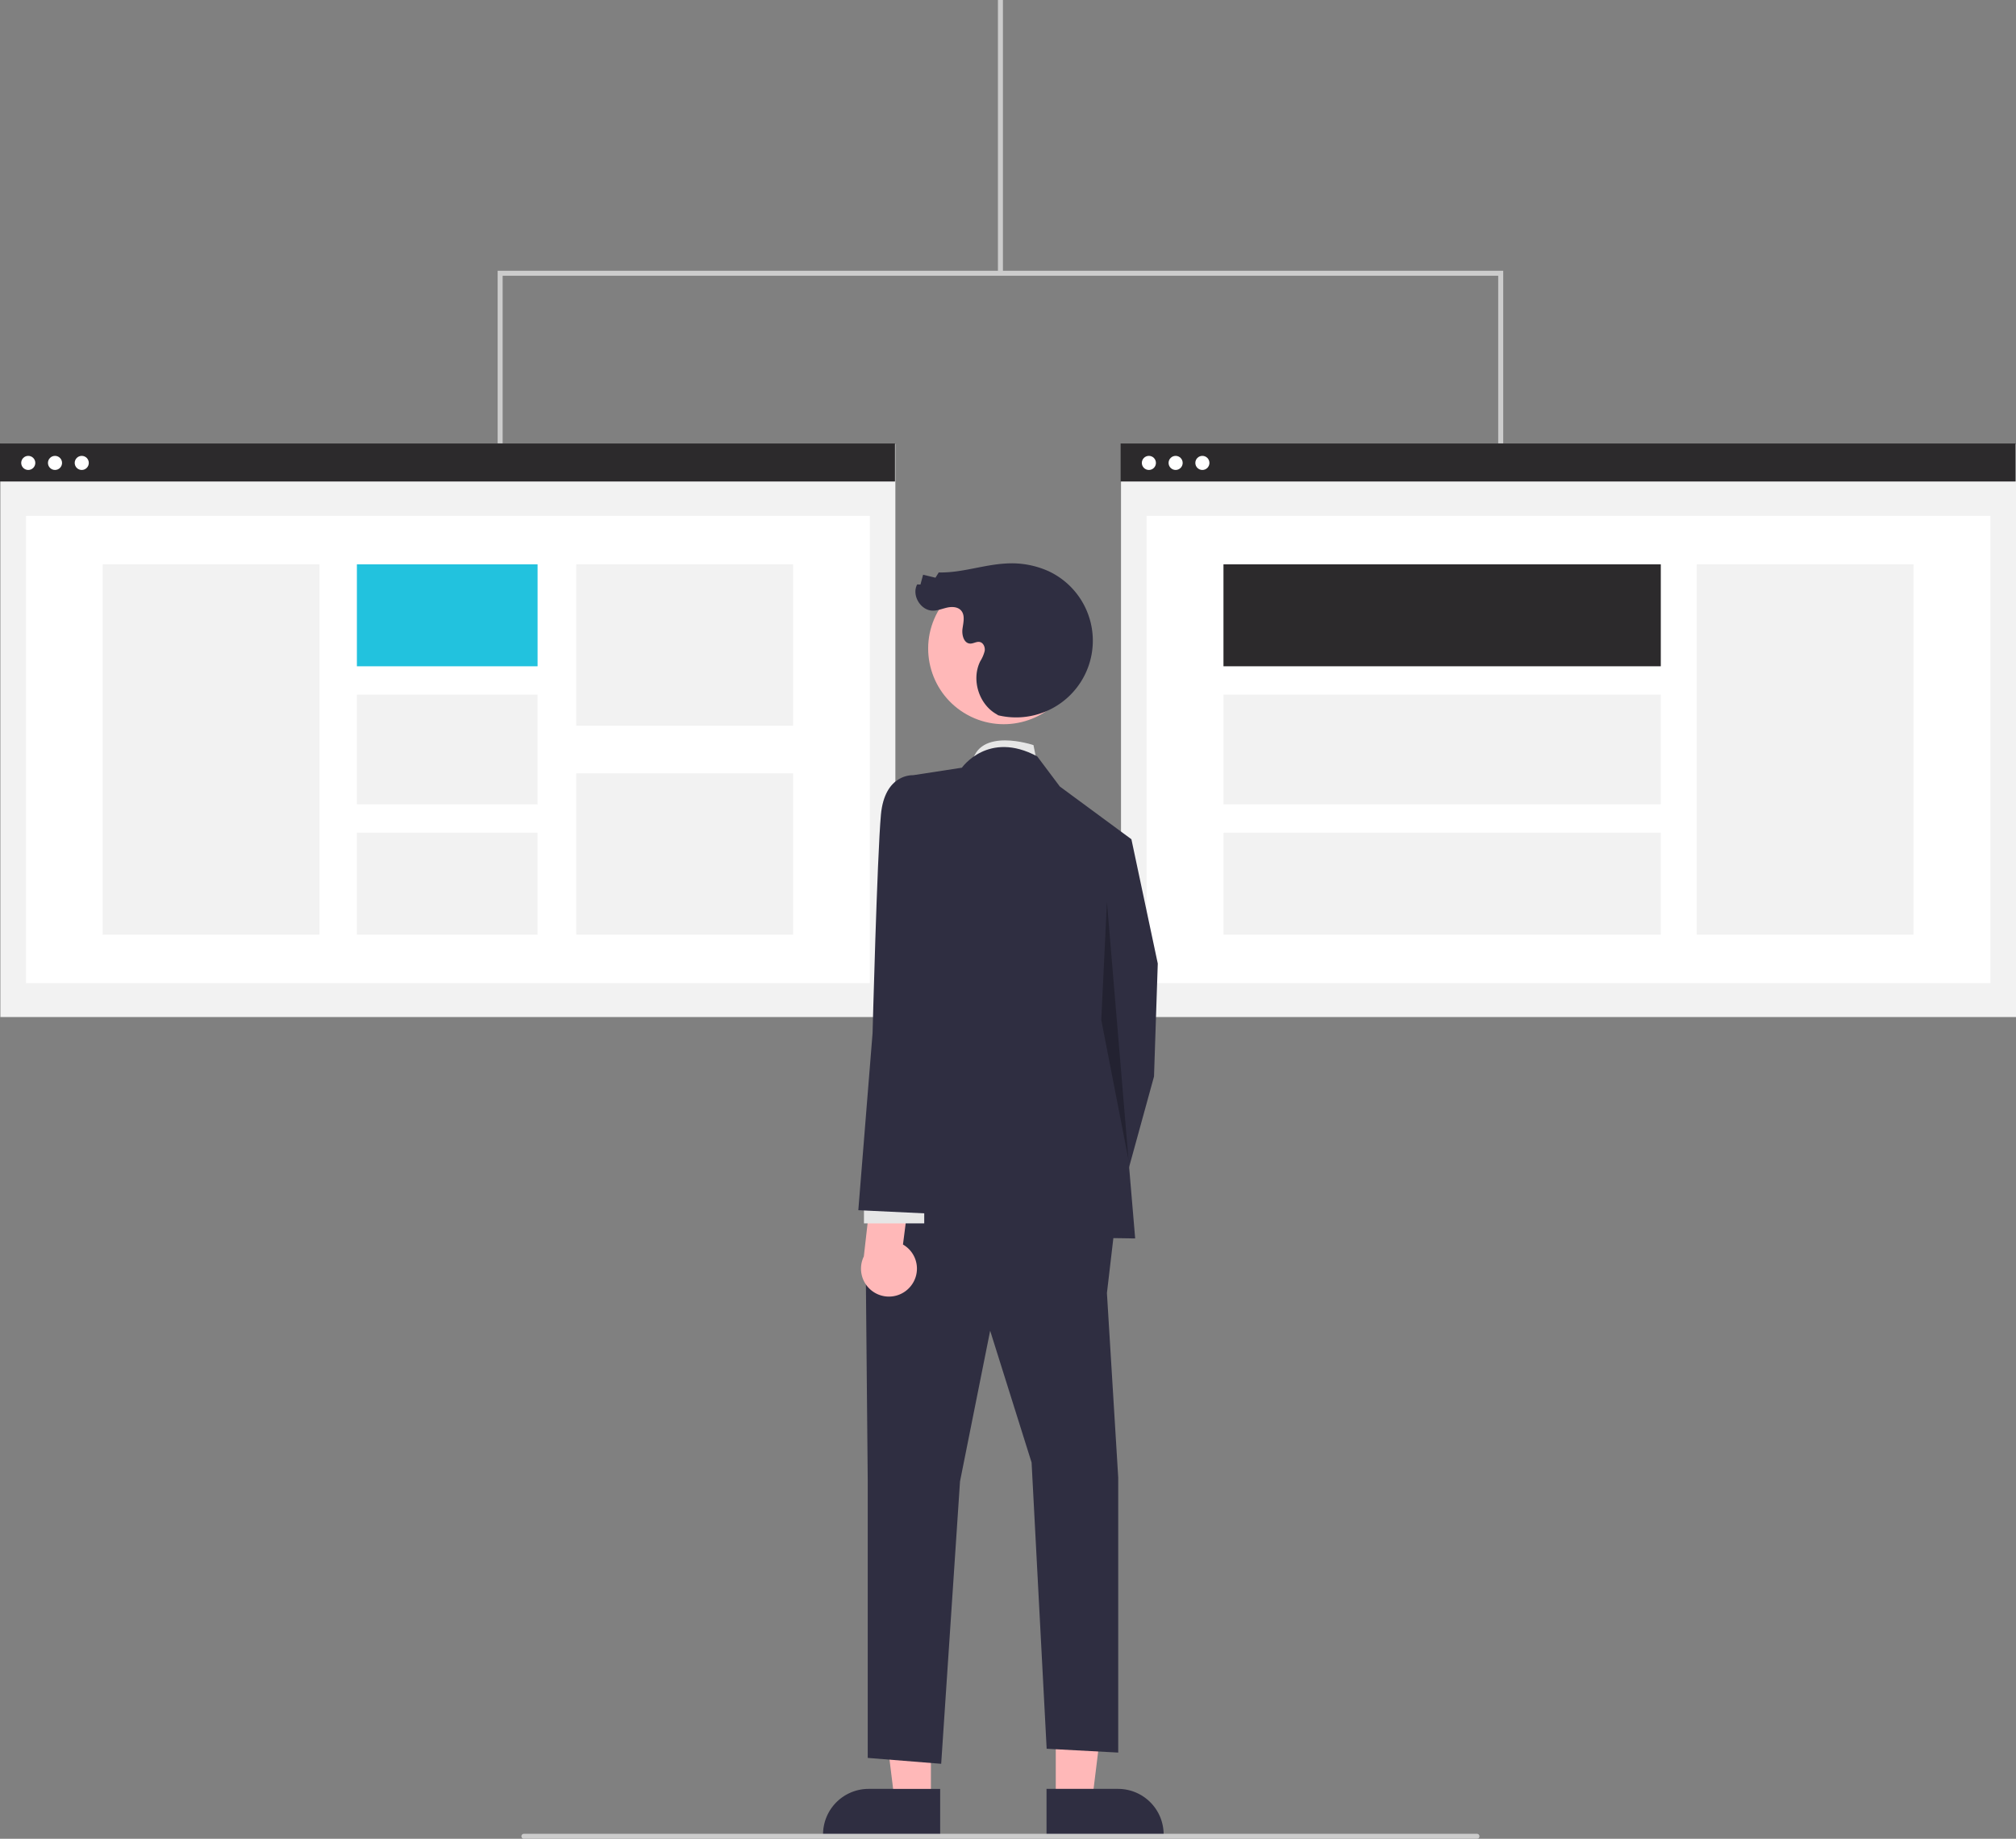 <?xml version="1.0" encoding="UTF-8" standalone="no"?>
<svg
   data-name="Layer 1"
   width="805.947"
   height="735.268"
   viewBox="0 0 805.947 735.268"
   version="1.1"
   id="svg80"
   sodipodi:docname="undraw_split_testing_l1uw(2).svg"
   inkscape:version="1.1.1 (3bf5ae0d25, 2021-09-20)"
   xmlns:inkscape="http://www.inkscape.org/namespaces/inkscape"
   xmlns:sodipodi="http://sodipodi.sourceforge.net/DTD/sodipodi-0.dtd"
   xmlns="http://www.w3.org/2000/svg"
   xmlns:svg="http://www.w3.org/2000/svg">
  <rect x="0" y="0" width="805.947" height="735.268" fill="#808080" stroke="none"/>
  <defs
     id="defs84" />
  <sodipodi:namedview
     id="namedview82"
     pagecolor="#ffffff"
     bordercolor="#666666"
     borderopacity="1.0"
     inkscape:pageshadow="2"
     inkscape:pageopacity="0.0"
     inkscape:pagecheckerboard="0"
     showgrid="false"
     inkscape:zoom="0.85683093"
     inkscape:cx="246.83983"
     inkscape:cy="287.10448"
     inkscape:window-width="2560"
     inkscape:window-height="1396"
     inkscape:window-x="1440"
     inkscape:window-y="44"
     inkscape:window-maximized="1"
     inkscape:current-layer="svg80" />
  <rect
     x="0.153"
     y="177.534"
     width="357.795"
     height="229.148"
     fill="#f2f2f2"
     id="rect2" />
  <rect
     x="10.384"
     y="206.275"
     width="337.333"
     height="186.85"
     fill="#fff"
     id="rect4" />
  <rect
     y="177.331"
     width="357.795"
     height="15.2"
     fill="#2c2a2c"
     id="rect6" />
  <circle
     cx="11.296"
     cy="185.102"
     r="2.817"
     fill="#fff"
     id="circle8" />
  <circle
     cx="21.989"
     cy="185.102"
     r="2.817"
     fill="#fff"
     id="circle10" />
  <circle
     cx="32.683"
     cy="185.102"
     r="2.817"
     fill="#fff"
     id="circle12" />
  <rect
     x="41.035"
     y="225.662"
     width="86.679"
     height="148.076"
     fill="#f2f2f2"
     id="rect14" />
  <rect
     x="142.676"
     y="225.662"
     width="72.232"
     height="40.76"
     fill="#2c2a2c"
     id="rect16"
     style="fill:#22c2de;fill-opacity:1" />
  <rect
     x="142.676"
     y="277.772"
     width="72.232"
     height="43.855"
     fill="#f2f2f2"
     id="rect18" />
  <rect
     x="142.676"
     y="332.978"
     width="72.232"
     height="40.76"
     fill="#f2f2f2"
     id="rect20" />
  <rect
     x="230.387"
     y="225.662"
     width="86.679"
     height="64.531"
     fill="#f2f2f2"
     id="rect22" />
  <rect
     x="230.387"
     y="309.207"
     width="86.679"
     height="64.531"
     fill="#f2f2f2"
     id="rect24" />
  <rect
     x="448.153"
     y="177.534"
     width="357.795"
     height="229.148"
     fill="#f2f2f2"
     id="rect26" />
  <rect
     x="458.384"
     y="206.275"
     width="337.333"
     height="186.85"
     fill="#fff"
     id="rect28" />
  <rect
     x="448"
     y="177.331"
     width="357.795"
     height="15.2"
     fill="#2c2a2c"
     id="rect30" />
  <circle
     cx="459.296"
     cy="185.102"
     r="2.817"
     fill="#fff"
     id="circle32" />
  <circle
     cx="469.989"
     cy="185.102"
     r="2.817"
     fill="#fff"
     id="circle34" />
  <circle
     cx="480.683"
     cy="185.102"
     r="2.817"
     fill="#fff"
     id="circle36" />
  <rect
     x="678.308"
     y="225.662"
     width="86.679"
     height="148.076"
     fill="#f2f2f2"
     id="rect38" />
  <rect
     x="489.113"
     y="225.659"
     width="174.834"
     height="40.76"
     fill="#2c2a2c"
     id="rect40" />
  <rect
     x="489.113"
     y="277.77"
     width="174.834"
     height="43.855"
     fill="#f2f2f2"
     id="rect42" />
  <rect
     x="489.113"
     y="332.976"
     width="174.834"
     height="40.76"
     fill="#f2f2f2"
     id="rect44" />
  <rect
     x="398.947"
     width="2"
     height="109.268"
     fill="#ccc"
     id="rect46" />
  <polygon
     points="600.947 177.268 598.947 177.268 598.947 110.268 200.947 110.268 200.947 177.268 198.947 177.268 198.947 108.268 600.947 108.268 600.947 177.268"
     fill="#ccc"
     id="polygon48" />
  <path
     d="M611.689,387.834l-1.506-7.529s-22.149-7.529-24.627,7.529Z"
     transform="translate(-197.026 -82.366)"
     fill="#e6e6e6"
     id="path50" />
  <polygon
     points="372.154 720.046 357.633 720.045 350.725 664.036 372.156 664.037 372.154 720.046"
     fill="#ffb8b8"
     id="polygon52" />
  <path
     d="M572.883,816.488,526.062,816.486v-.592A18.225,18.225,0,0,1,544.286,797.67h.001l28.597.001Z"
     transform="translate(-197.026 -82.366)"
     fill="#2f2e41"
     id="path54" />
  <polygon
     points="422.075 720.046 436.596 720.045 443.504 664.036 422.073 664.037 422.075 720.046"
     fill="#ffb8b8"
     id="polygon56" />
  <path
     d="M615.398,797.671l28.597-.001h.001a18.225,18.225,0,0,1,18.224,18.224v.592l-46.821.002Z"
     transform="translate(-197.026 -82.366)"
     fill="#2f2e41"
     id="path58" />
  <polygon
     points="435.745 337.091 452.309 335.585 462.85 385.279 461.344 430.455 444.78 490.69 422.192 477.137 434.239 415.396 435.745 337.091"
     fill="#2f2e41"
     id="polygon60" />
  <polygon
     points="446.229 485.419 442.521 517.042 447.039 590.83 447.039 700.788 418.427 699.253 412.404 584.806 395.839 532.101 383.792 592.336 376.263 705.276 346.898 702.922 346.898 591.939 346.145 511.019 356.686 479.396 446.229 485.419"
     fill="#2f2e41"
     id="polygon62" />
  <path
     d="M581.571,389.34s10.541-15.059,30.117-4.518l9.035,12.047,28.612,21.082L643.312,488.727l7.529,88.846-106.917-1.506,18.07-88.846V392.351Z"
     transform="translate(-197.026 -82.366)"
     fill="#2f2e41"
     id="path64" />
  <polygon
     points="442.521 360.58 451.155 463.818 440.262 407.867 442.521 360.58"
     opacity="0.25"
     id="polygon66" />
  <path
     d="M561.008,596.772a11.106,11.106,0,0,0-2.994-16.765l3.219-25.175-14.822-5.688-4.047,35.616a11.167,11.167,0,0,0,18.643,12.012Z"
     transform="translate(-197.026 -82.366)"
     fill="#ffb8b8"
     id="path68" />
  <rect
     x="542.419"
     y="561.009"
     width="24.094"
     height="10.541"
     transform="translate(911.905 1050.193) rotate(-180)"
     fill="#e6e6e6"
     id="rect70" />
  <path
     d="M577.807,405.151l-15.812-12.8s-11.294-.753-12.8,15.812-3.338,87.34-3.338,87.34L540.16,566.279l31.623,1.506,6.023-76.604Z"
     transform="translate(-197.026 -82.366)"
     fill="#2f2e41"
     id="path72" />
  <circle
     cx="598.33"
     cy="341.707"
     r="30.239"
     transform="translate(-185.523 620.444) rotate(-61.337)"
     fill="#ffb8b8"
     id="circle74" />
  <path
     d="M596.071,368.381a30.673,30.673,0,0,0,20.068-57.652,35.868,35.868,0,0,0-16.936-3.039c-9.044.475-17.834,3.818-26.887,3.572l-1.312,2.109-4.945-1.199-1.06,3.926-1.303-.045c-2.333,4.336,1.421,10.544,6.345,10.491,1.949-.021,3.793-.833,5.699-1.241s4.151-.307,5.465,1.133c1.708,1.871.965,4.791.608,7.299s.533,5.887,3.066,5.969c1.294.042,2.524-.886,3.795-.642,1.48.284,2.229,2.072,2.013,3.564a14.18,14.18,0,0,1-1.771,4.135c-3.671,7.327-.571,17.295,6.607,21.248"
     transform="translate(-197.026 -82.366)"
     fill="#2f2e41"
     id="path76" />
  <path
     d="M787.474,817.634h-381a1,1,0,0,1,0-2h381a1,1,0,0,1,0,2Z"
     transform="translate(-197.026 -82.366)"
     fill="#ccc"
     id="path78" />
</svg>
